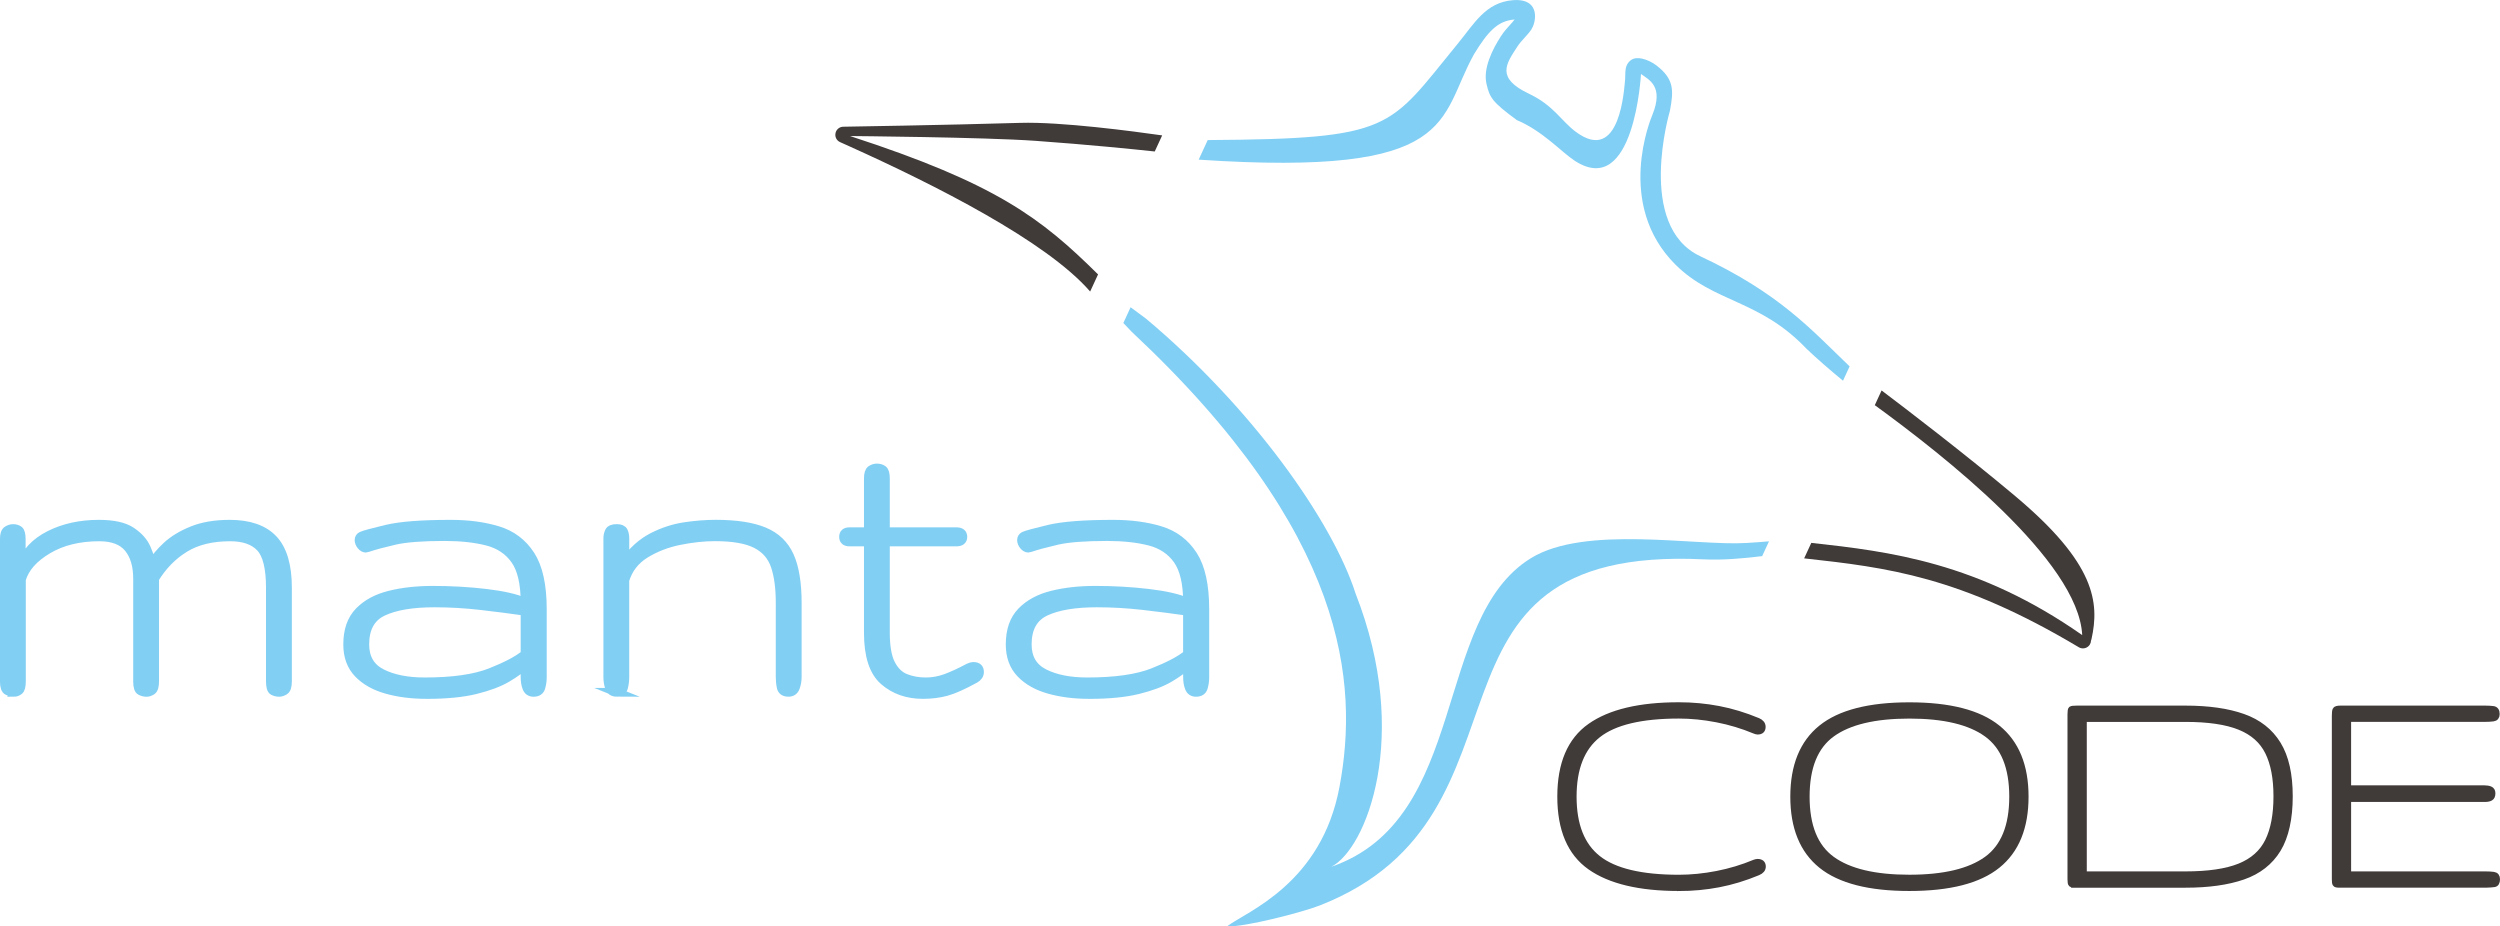 <?xml version="1.0" encoding="UTF-8"?>
<svg id="Layer_2" data-name="Layer 2" xmlns="http://www.w3.org/2000/svg" viewBox="0 0 857.84 317.87">
  <defs>
    <style>
      .cls-1 {
        fill: #82cff4;
        stroke: #82cff4;
        stroke-width: 3px;
      }

      .cls-1, .cls-2 {
        stroke-miterlimit: 10;
      }

      .cls-3, .cls-2 {
        fill: #403a39;
      }

      .cls-2 {
        stroke: #403a39;
        stroke-width: 2px;
      }

      .cls-4 {
        fill: #81cff5;
      }
    </style>
  </defs>
  <g id="Layer_1-2" data-name="Layer 1">
    <g>
      <path class="cls-1" d="M4.8,237.57c-.69,0-1.41-.17-2.17-.51-.76-.34-1.14-1.44-1.14-3.3v-48.81c0-1.57.34-2.56,1.03-2.97.68-.42,1.35-.62,1.98-.62.83,0,1.5.21,2.02.62.51.42.77,1.41.77,2.97v9.03c1.57-4.45,4.81-7.91,9.72-10.39,4.92-2.47,10.56-3.71,16.92-3.71,4.99,0,8.72.83,11.19,2.5,2.47,1.66,4.17,3.57,5.1,5.73.93,2.15,1.54,3.99,1.83,5.5,1.17-2.06,2.9-4.13,5.17-6.24,2.27-2.1,5.2-3.88,8.77-5.32,3.57-1.44,7.85-2.17,12.84-2.17,6.7,0,11.68,1.74,14.94,5.21,3.25,3.47,4.88,9,4.88,16.59v32.08c0,1.71-.33,2.78-.99,3.19-.66.42-1.28.62-1.87.62-.73,0-1.42-.17-2.06-.51-.64-.34-.95-1.44-.95-3.3v-32.08c0-6.8-1.14-11.41-3.41-13.83-2.28-2.42-5.74-3.63-10.39-3.63-6.26,0-11.46,1.27-15.6,3.82-4.14,2.54-7.57,6.04-10.31,10.5v35.23c0,1.71-.32,2.78-.95,3.19-.64.42-1.25.62-1.83.62-.69,0-1.37-.17-2.05-.51-.69-.34-1.03-1.44-1.03-3.3v-35.23c0-4.45-1.04-7.95-3.12-10.5-2.08-2.54-5.42-3.82-10.02-3.82-6.9,0-12.78,1.44-17.65,4.33-4.87,2.89-7.89,6.31-9.06,10.28v34.94c0,1.71-.28,2.78-.84,3.19-.56.42-1.14.62-1.72.62Z"/>
      <path class="cls-1" d="M146.31,238.3c-4.99,0-9.53-.58-13.62-1.73-4.09-1.15-7.34-2.98-9.76-5.5-2.42-2.52-3.63-5.83-3.63-9.95,0-4.79,1.3-8.54,3.89-11.23,2.59-2.69,6.09-4.59,10.5-5.69,4.4-1.1,9.35-1.65,14.83-1.65,6.26,0,12.32.34,18.17,1.03,5.85.69,10.34,1.71,13.47,3.08,0-6.51-1.14-11.36-3.41-14.57-2.28-3.2-5.48-5.33-9.62-6.39-4.14-1.05-8.99-1.58-14.57-1.58-7.63,0-13.36.44-17.18,1.32-3.82.88-6.9,1.71-9.25,2.5-.29.1-.49.15-.59.15-.59,0-1.13-.31-1.61-.92-.49-.61-.73-1.24-.73-1.87s.29-1.1.88-1.39c.83-.39,3.64-1.16,8.44-2.31,4.79-1.15,12.18-1.72,22.17-1.72,6.02,0,11.4.72,16.15,2.17,4.75,1.44,8.48,4.26,11.19,8.44s4.07,10.39,4.07,18.61v23.34c0,1.13-.16,2.26-.48,3.41-.32,1.15-1.16,1.72-2.53,1.72-1.13,0-1.9-.51-2.31-1.54-.42-1.03-.62-2.32-.62-3.89v-4.11c-1.42,1.47-3.49,3-6.2,4.59-2.72,1.59-6.3,2.94-10.75,4.04-4.45,1.1-10.08,1.65-16.88,1.65ZM145.73,233.97c9.64,0,17.17-1.08,22.61-3.23,5.43-2.15,9.37-4.23,11.82-6.24v-14.75c-4.75-.68-9.8-1.33-15.16-1.95-5.36-.61-10.66-.92-15.89-.92-7.54,0-13.41.98-17.62,2.94-4.21,1.96-6.31,5.72-6.31,11.3,0,4.65,1.93,7.95,5.8,9.91,3.87,1.96,8.78,2.94,14.75,2.94Z"/>
      <path class="cls-1" d="M211.71,237.57c-1.37,0-2.24-.56-2.61-1.69-.37-1.12-.55-2.32-.55-3.6v-47.56c0-.83.17-1.6.51-2.31.34-.71,1.2-1.06,2.57-1.06,1.22,0,1.99.33,2.31.99.32.66.48,1.46.48,2.38v8.07c2.74-3.82,5.9-6.64,9.47-8.48,3.57-1.83,7.24-3.03,11.01-3.6,3.77-.56,7.31-.84,10.64-.84,7,0,12.54.84,16.62,2.53,4.08,1.69,7.01,4.49,8.77,8.4,1.76,3.92,2.64,9.27,2.64,16.07v25.4c0,1.27-.21,2.47-.62,3.6-.42,1.13-1.21,1.69-2.38,1.69-1.42,0-2.25-.56-2.5-1.69-.25-1.12-.37-2.32-.37-3.6v-25.4c0-5.09-.56-9.31-1.69-12.66-1.13-3.35-3.29-5.86-6.5-7.52-3.21-1.66-7.94-2.5-14.2-2.5-3.82,0-7.89.44-12.22,1.32-4.33.88-8.23,2.4-11.71,4.55-3.47,2.15-5.8,5.16-6.97,9.03v33.18c0,1.27-.15,2.47-.44,3.6-.29,1.13-1.05,1.69-2.28,1.69Z"/>
      <path class="cls-1" d="M316.67,238.3c-5.29,0-9.73-1.55-13.32-4.66-3.6-3.11-5.39-8.62-5.39-16.55v-31.12h-6.46c-1.37,0-2.05-.59-2.05-1.76s.68-1.76,2.05-1.76h6.46v-18.28c0-1.57.32-2.56.95-2.97.64-.42,1.3-.62,1.98-.62.83,0,1.53.21,2.09.62.56.42.84,1.41.84,2.97v18.28h24.37c1.47,0,2.2.59,2.2,1.76s-.73,1.76-2.2,1.76h-24.37v31.12c0,4.75.62,8.33,1.87,10.75,1.25,2.42,2.92,4.05,5.03,4.88,2.1.83,4.43,1.25,6.97,1.25,2.35,0,4.65-.42,6.9-1.25,2.25-.83,4.84-2.03,7.78-3.6.59-.29,1.15-.44,1.69-.44,1.37,0,2.05.64,2.05,1.91,0,.98-.54,1.76-1.61,2.35-4.11,2.25-7.39,3.71-9.84,4.37-2.45.66-5.11.99-8,.99Z"/>
      <path class="cls-1" d="M373.63,238.3c-4.99,0-9.53-.58-13.62-1.73-4.09-1.15-7.34-2.98-9.76-5.5-2.42-2.52-3.63-5.83-3.63-9.95,0-4.79,1.29-8.54,3.89-11.23,2.59-2.69,6.09-4.59,10.5-5.69,4.4-1.1,9.34-1.65,14.83-1.65,6.26,0,12.32.34,18.17,1.03,5.85.69,10.34,1.71,13.47,3.08,0-6.51-1.14-11.36-3.41-14.57-2.28-3.2-5.48-5.33-9.62-6.39-4.13-1.05-8.99-1.58-14.57-1.58-7.63,0-13.36.44-17.17,1.32s-6.9,1.71-9.25,2.5c-.29.1-.49.15-.59.15-.59,0-1.12-.31-1.62-.92-.49-.61-.73-1.24-.73-1.87s.29-1.1.88-1.39c.83-.39,3.64-1.16,8.44-2.31,4.79-1.15,12.18-1.72,22.17-1.72,6.02,0,11.4.72,16.15,2.17,4.75,1.44,8.48,4.26,11.19,8.44,2.71,4.18,4.07,10.39,4.07,18.61v23.34c0,1.13-.16,2.26-.48,3.41-.32,1.15-1.16,1.72-2.53,1.72-1.13,0-1.9-.51-2.31-1.54-.42-1.03-.62-2.32-.62-3.89v-4.11c-1.42,1.47-3.49,3-6.2,4.59-2.71,1.59-6.3,2.94-10.75,4.04-4.45,1.1-10.08,1.65-16.88,1.65ZM373.04,233.97c9.64,0,17.17-1.08,22.61-3.23,5.43-2.15,9.37-4.23,11.82-6.24v-14.75c-4.75-.68-9.8-1.33-15.16-1.95-5.36-.61-10.65-.92-15.89-.92-7.54,0-13.41.98-17.62,2.94s-6.31,5.72-6.31,11.3c0,4.65,1.93,7.95,5.8,9.91s8.78,2.94,14.75,2.94Z"/>
    </g>
    <path class="cls-4" d="M606.99,185.75c-2.28.2-4.86.39-7.79.57-17.51,1.05-55.34-6.21-73.89,5.21-33.84,20.84-21.1,89.54-68.52,105.9,11.95-5.98,27.54-44.8,8.39-93.68-7.95-24.86-35.51-63.86-71.97-94.43-1.79-1.3-3.54-2.6-5.26-3.89l-2.49,5.4c.96.99,1.92,1.99,2.86,3.01,74.13,69.32,77.93,120.66,71.31,156.15-6.2,33.27-31.81,42.78-38.5,47.8-.02.02-.01.06.02.07,0,0,0,0,0,0,5.87.32,25.77-4.85,31.61-7.13,79.5-31.06,26.59-123.86,131.81-118.8,6.63.32,13.6-.32,20.09-1.1l2.34-5.07Z"/>
    <path class="cls-3" d="M374.07,100.03l2.71-5.87c-19.6-19.39-34.9-31.14-85.11-47.48,0,0,46.2.39,63.71,1.65,18.16,1.31,33.12,2.82,40.85,3.65l2.55-5.52c-9.79-1.4-34.69-4.72-48.68-4.3-25.23.76-60.57,1.32-60.57,1.32,0,0-.01,0-.02,0-.13,0-.26,0-.39.02-.05,0-.11,0-.16.01-.11.02-.21.05-.32.08-.07.02-.14.03-.21.06-.1.04-.19.09-.29.14-.06.03-.13.06-.19.09-.12.07-.23.17-.34.26-.03.02-.06.04-.08.06-.07.06-.13.14-.19.21-.06.06-.12.12-.17.19-.04.05-.06.11-.1.16-.07.1-.13.21-.18.32,0,0,0,.01-.01.02-.03.06-.04.12-.06.17-.04.11-.08.21-.11.33-.02.1-.03.21-.04.31,0,.07-.03.14-.03.21,0,0,0,.02,0,.03,0,.07,0,.13,0,.19,0,.11,0,.22.02.33,0,.06.03.12.04.18.02.11.05.22.09.32.02.06.05.11.07.17.04.1.09.19.14.29.03.06.07.12.11.17.06.08.12.16.18.24.05.06.1.11.15.16.07.07.15.14.23.2.05.04.1.09.16.12.1.07.21.13.32.18.04.02.07.04.1.06l3.31,1.49c29.12,13.13,67.49,32.47,82.49,49.76Z"/>
    <path class="cls-3" d="M691.47,170.2c-17.47-14.64-37.66-30.06-45.83-36.22l-2.33,5.05c23.33,16.96,69.91,53.39,71.17,78.89-35.68-24.98-66.11-28.69-92.96-31.64l-2.45,5.31c28.52,3.15,53.44,6.14,94.24,30.5.26.16.54.27.83.33,1.13.25,2.35-.24,2.98-1.29.25-.41.36-.86.38-1.31.07-.17.13-.34.17-.53,2.75-12.51,1.44-25.92-26.21-49.09Z"/>
    <g>
      <path class="cls-2" d="M576.08,304.73c-13.46,0-23.61-2.42-30.45-7.25-6.84-4.83-10.26-12.87-10.26-24.13s3.42-19.3,10.26-24.13c6.84-4.83,16.99-7.25,30.45-7.25,4.67,0,9.23.43,13.68,1.28,4.45.85,8.94,2.22,13.46,4.1,1.09.47,1.63,1.16,1.63,2.06,0,1.09-.58,1.63-1.74,1.63-.25,0-.6-.09-1.03-.27-4.16-1.74-8.49-3.04-12.97-3.91-4.49-.87-8.83-1.3-13.03-1.3-12.88,0-22.12,2.2-27.71,6.6-5.59,4.4-8.39,11.46-8.39,21.2s2.79,16.8,8.39,21.2c5.59,4.4,14.83,6.6,27.71,6.6,4.2,0,8.54-.43,13.03-1.3,4.49-.87,8.81-2.17,12.97-3.91.43-.14.76-.22.98-.22,1.23,0,1.85.54,1.85,1.63,0,.87-.56,1.54-1.68,2.01-4.52,1.88-9.01,3.25-13.46,4.1-4.45.85-9.01,1.28-13.68,1.28Z"/>
      <path class="cls-2" d="M655.17,304.73c-13.75,0-23.83-2.59-30.24-7.76-6.41-5.17-9.61-13.05-9.61-23.61s3.2-18.44,9.61-23.61c6.41-5.17,16.48-7.76,30.24-7.76s23.84,2.59,30.26,7.76c6.42,5.18,9.64,13.05,9.64,23.61s-3.21,18.44-9.64,23.61c-6.42,5.18-16.51,7.76-30.26,7.76ZM655.17,301.15c11.87,0,20.72-2.11,26.54-6.32s8.74-11.37,8.74-21.47-2.91-17.25-8.74-21.47-14.67-6.32-26.54-6.32-20.71,2.11-26.52,6.32-8.71,11.37-8.71,21.47,2.9,17.25,8.71,21.47,14.65,6.32,26.52,6.32Z"/>
      <path class="cls-2" d="M712.55,303.59c-1.05,0-1.67-.08-1.85-.24-.18-.16-.27-.71-.27-1.66v-56.56c0-1.05.09-1.65.27-1.79.18-.14.83-.22,1.95-.22h37.24c7.89,0,14.48.94,19.79,2.82s9.3,5.02,12,9.42c2.7,4.4,4.04,10.36,4.04,17.89s-1.35,13.77-4.04,18.19c-2.7,4.42-6.7,7.55-12,9.39s-11.9,2.77-19.79,2.77h-37.35ZM715.05,300.01h34.85c7.85,0,14.05-.91,18.59-2.74,4.54-1.83,7.78-4.71,9.72-8.66,1.94-3.94,2.9-9.07,2.9-15.36s-.97-11.29-2.9-15.2c-1.94-3.91-5.18-6.78-9.72-8.6-4.54-1.83-10.74-2.74-18.59-2.74h-34.85v53.31Z"/>
      <path class="cls-2" d="M802.55,303.59c-.69,0-1.1-.11-1.22-.33-.13-.22-.19-.74-.19-1.57v-56.02c0-1.05.07-1.74.22-2.06.14-.33.74-.49,1.79-.49h49.56c1.05,0,1.98.05,2.8.16.81.11,1.22.69,1.22,1.74,0,.9-.41,1.41-1.22,1.52-.81.11-1.75.16-2.8.16h-46.96v23.78h46.69c.8,0,1.47.11,2.01.33s.81.69.81,1.41c0,.8-.23,1.32-.68,1.57-.45.25-1.04.38-1.76.38h-47.07v25.84h47.07c1.05,0,1.98.05,2.8.16s1.22.62,1.22,1.52c0,1.05-.34,1.62-1,1.71-.67.09-1.53.16-2.58.19h-50.7Z"/>
    </g>
    <path class="cls-4" d="M619.71,119.51c3.73,3.56,8.06,7.31,12.69,11.13l2.27-4.92c-13.11-12.55-23.94-25.01-51.21-37.78-22.23-10.41-10.45-49.92-10.45-49.92,1.33-7.04,1.45-10.93-4.68-15.61-1.21-.92-3.05-1.9-4.84-2.29-1.42-.31-2.81-.25-3.83.49-2.31,1.69-1.87,4.06-2.02,6.63-.34,2.83-1.55,29.47-16.95,17.97-5.02-3.74-7.5-8.99-16.07-13.06-11.41-5.42-7.82-10.24-3.96-16.16,1.43-2.21,3.4-3.76,4.83-5.92,1.44-2.18,2.75-8.58-2.98-9.84-.93-.2-2.04-.27-3.37-.17-9.37.75-13.23,7.99-18.99,15-23.83,29.03-21.73,32.6-85.74,33l-3.1,6.72c89.34,5.98,81.99-13.88,94.51-36.23,4.71-7.66,7.99-11.38,13.85-11.86.02,0,.04,0,.05,0-.4.55-.93,1.13-1.53,1.79-.98,1.08-2.1,2.31-3.12,3.88-3.09,4.75-6.25,11.27-4.98,16.51,1.08,4.5,1.73,5.99,10.39,12.34,8.89,3.73,15.41,11.06,19.86,13.95,20.5,13.32,22.74-29.78,22.74-29.78,2.66,1.96,7.94,4.16,3.9,14.06-.37.9-12.98,30.63,7.99,51.42,13.14,13.03,28.76,11.9,44.75,28.65Z"/>
  </g>
</svg>
